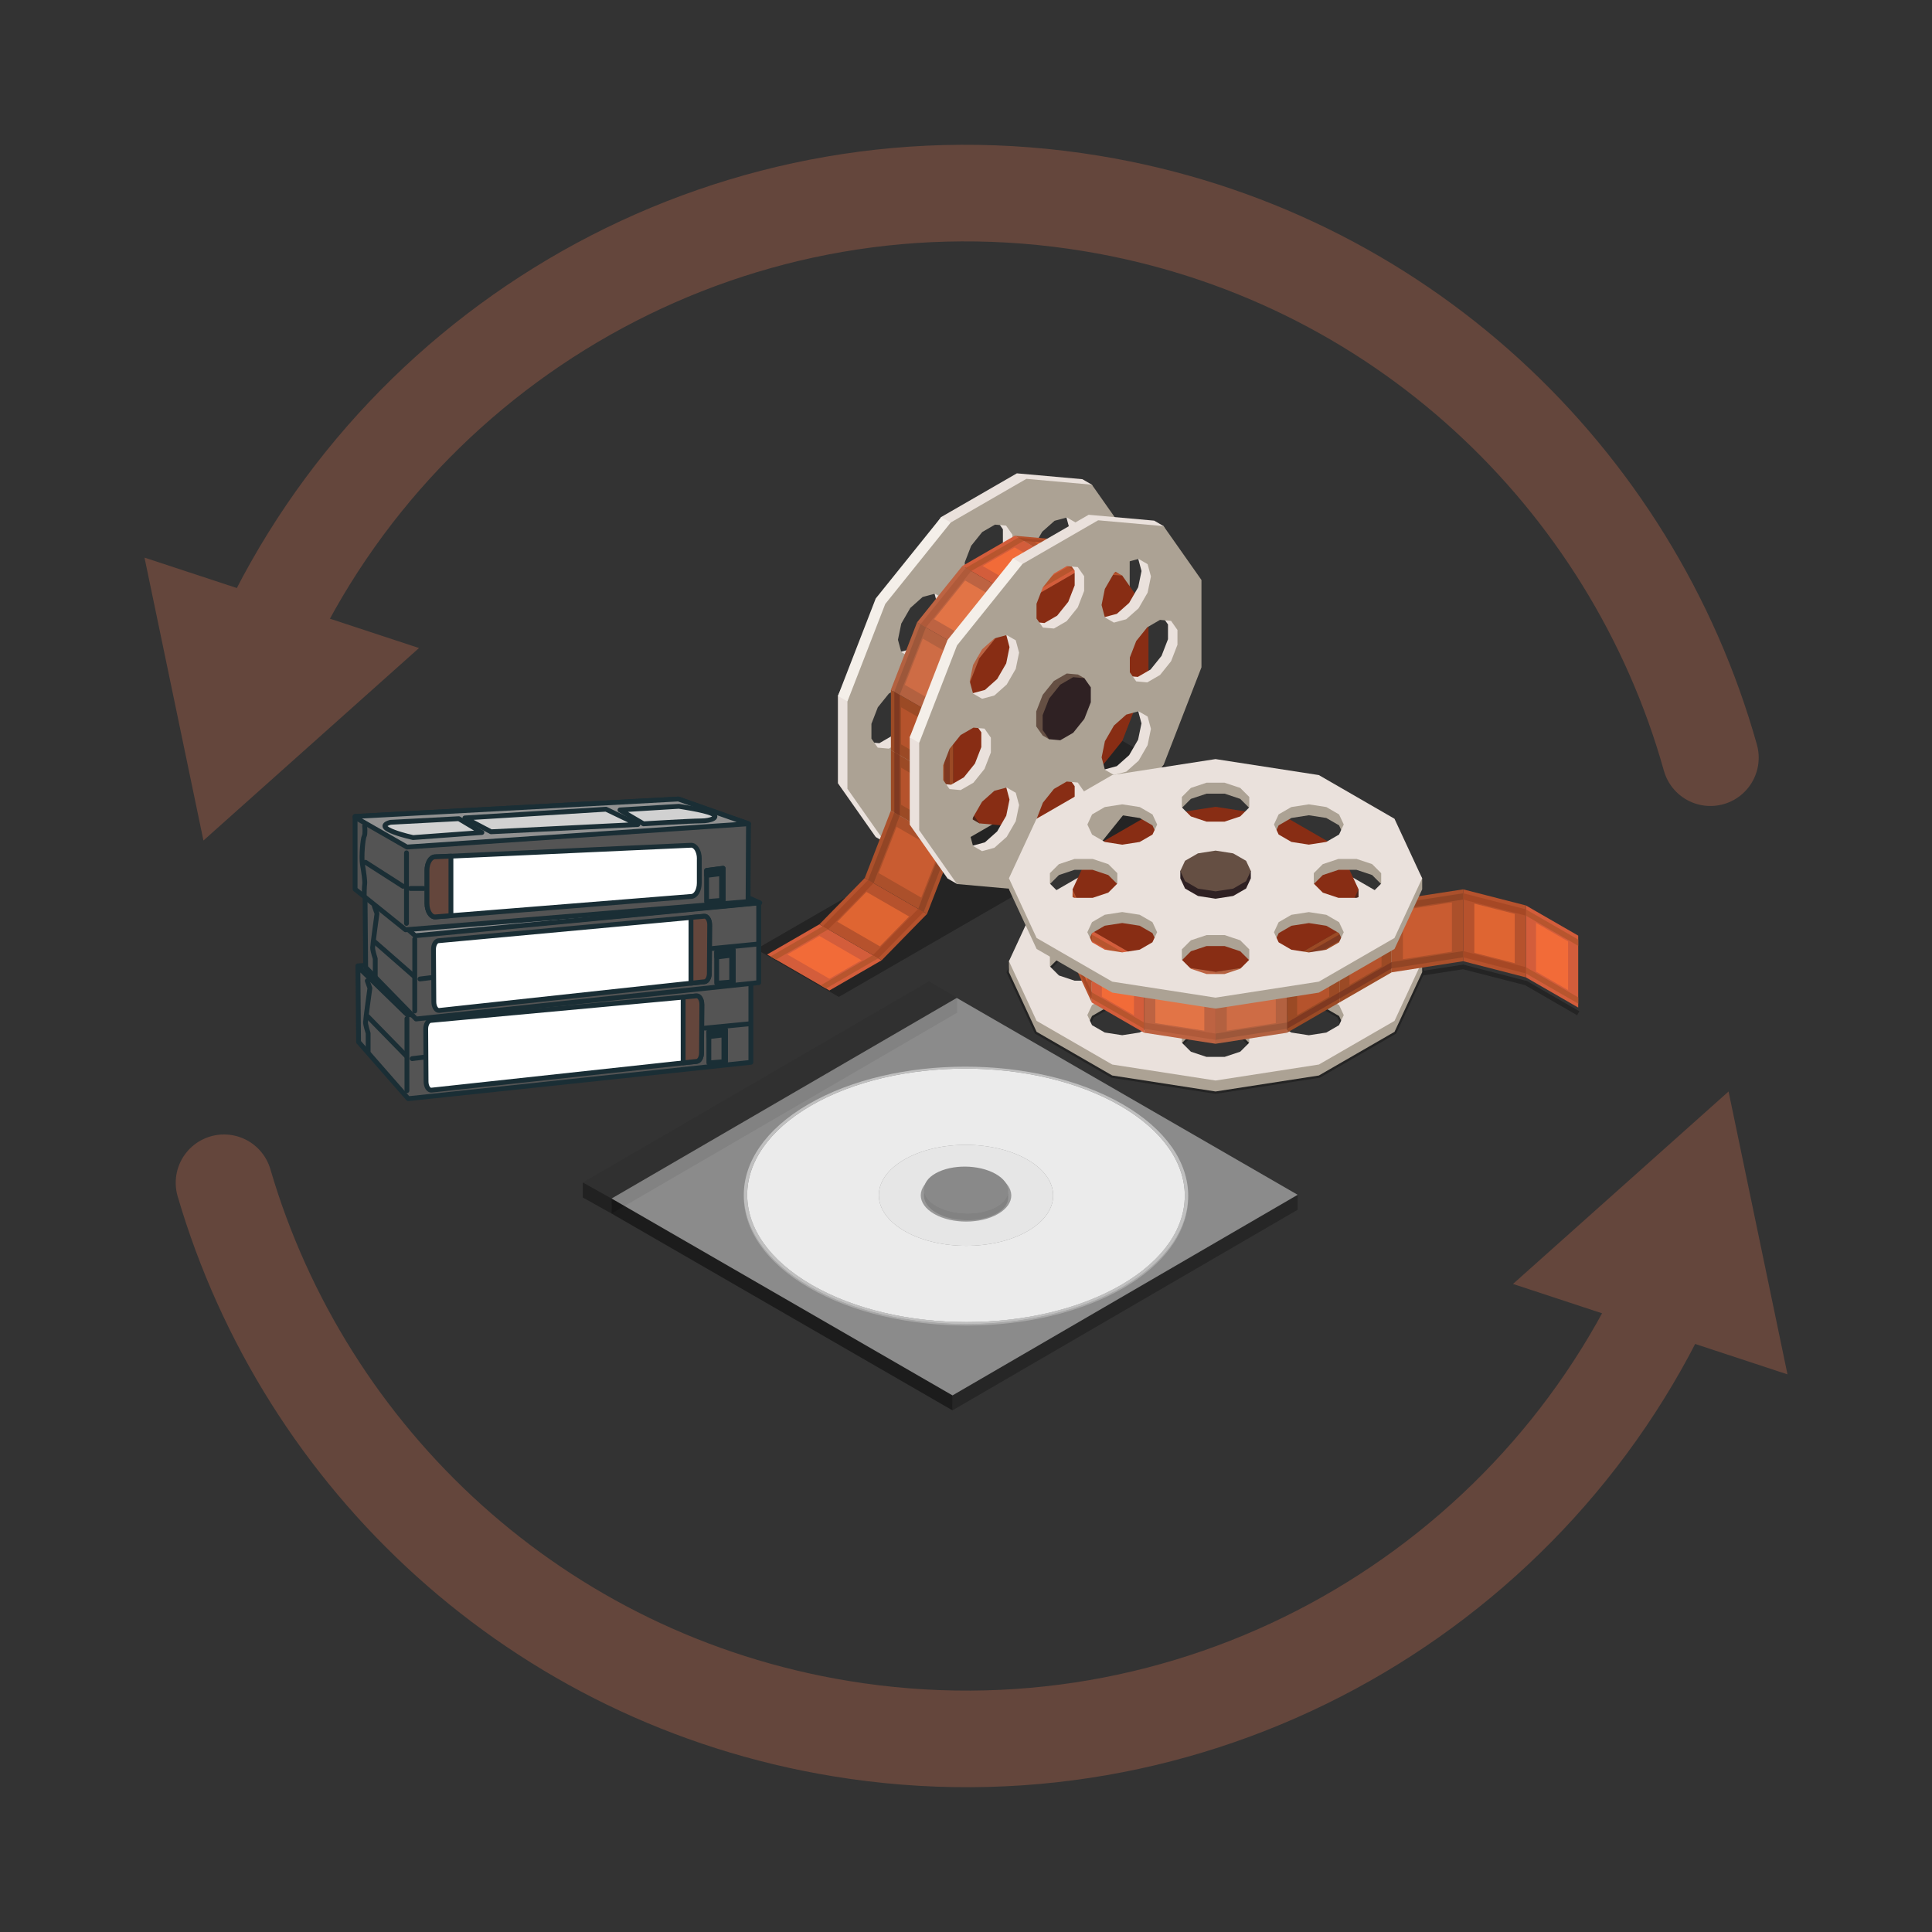 <svg viewBox="0 0 400 400" xmlns:xlink="http://www.w3.org/1999/xlink" xmlns="http://www.w3.org/2000/svg" data-name="Layer 1" id="Layer_1">
  <rect x="0" y="0" width="400" height="400" fill="#333333" stroke="none"/>
  <defs>
    <style>
      .cls-1, .cls-2, .cls-3 {
        fill: none;
      }

      .cls-4 {
        fill: #f1f1f1;
      }

      .cls-5 {
        fill: #6d6d6d;
      }

      .cls-6 {
        fill: #a7a7a7;
      }

      .cls-7 {
        fill: #f4efe9;
      }

      .cls-8 {
        fill: #4d2418;
      }

      .cls-9 {
        fill: #919191;
      }

      .cls-9, .cls-10, .cls-2, .cls-11, .cls-3, .cls-12, .cls-13, .cls-14 {
        stroke-linecap: round;
      }

      .cls-9, .cls-10, .cls-2, .cls-11, .cls-12, .cls-13, .cls-14 {
        stroke: #1a2e35;
        stroke-linejoin: round;
      }

      .cls-15 {
        fill: #b7552e;
      }

      .cls-16 {
        opacity: .1;
      }

      .cls-16, .cls-12 {
        fill: #fff;
      }

      .cls-17 {
        fill: #ab502b;
      }

      .cls-18, .cls-19 {
        fill: #212121;
      }

      .cls-10 {
        fill: #1a2e35;
      }

      .cls-20 {
        fill: #eae1dc;
      }

      .cls-21 {
        isolation: isolate;
      }

      .cls-22 {
        fill: #c95c31;
      }

      .cls-23 {
        fill: #e6e6e6;
      }

      .cls-23, .cls-24, .cls-25, .cls-19 {
        opacity: .7;
      }

      .cls-26 {
        fill: #2f2123;
      }

      .cls-27 {
        fill: #303030;
      }

      .cls-28 {
        fill: #aca294;
      }

      .cls-29 {
        clip-path: url(#clippath-1);
      }

      .cls-30 {
        fill: #654f43;
      }

      .cls-31 {
        fill: #9b9b9b;
      }

      .cls-32 {
        fill: #7f3921;
      }

      .cls-33 {
        fill: #f26b38;
      }

      .cls-34 {
        fill: #d35d3b;
      }

      .cls-11 {
        fill: #545454;
      }

      .cls-35 {
        fill: #882d14;
      }

      .cls-36 {
        fill: #9b4a25;
      }

      .cls-37 {
        fill: #b6522d;
      }

      .cls-38 {
        opacity: .3;
      }

      .cls-3 {
        stroke: #64463c;
        stroke-miterlimit: 10;
        stroke-width: 20px;
      }

      .cls-25 {
        fill: #131313;
      }

      .cls-39, .cls-14 {
        fill: #64463c;
      }

      .cls-40 {
        fill: #acacac;
      }

      .cls-41 {
        fill: #df6532;
      }

      .cls-42 {
        fill: #924525;
      }

      .cls-43 {
        fill: #a64825;
      }

      .cls-44 {
        fill: #b5532c;
      }

      .cls-13 {
        fill: #d1d1d1;
      }

      .cls-45 {
        fill: #a4a4a4;
      }

      .cls-46 {
        clip-path: url(#clippath);
      }

      .cls-47 {
        fill: #4c4c4c;
      }

      .cls-48 {
        fill: #e8e8e8;
      }
    </style>
    <clipPath id="clippath">
      <path d="M246,247.61v.31c-.02,6.78-4.47,13.56-13.35,18.72-17.89,10.39-47.08,10.4-65.09,0-9.06-5.23-13.58-12.11-13.57-18.98v-.31c-.02,6.87,4.51,13.75,13.57,18.98,18,10.39,47.2,10.39,65.09,0,8.89-5.16,13.33-11.94,13.35-18.72Z" class="cls-1"></path>
    </clipPath>
    <clipPath id="clippath-1">
      <path d="M208.74,246.56v1.4c0,1.21-.82,2.4-2.44,3.31-3.34,1.86-8.85,1.82-12.32-.11-1.78-.99-2.67-2.28-2.67-3.55v-1.4c0,1.27.89,2.56,2.67,3.55,3.47,1.92,8.98,1.97,12.32.11,1.62-.91,2.43-2.1,2.44-3.31Z" class="cls-1"></path>
    </clipPath>
  </defs>
  <g id="media">
    <g id="REEL">
      <g>
        <polygon points="231.81 153.06 156.55 196.51 173.67 206.4 248.93 162.95 231.81 153.06" class="cls-38"></polygon>
        <g>
          <path d="M224.09,99.21l-13.56-1.21-15.66,9.04-12.17,17.6-9.22,19.44v18.08l7.83,11.14,1.96,1.13,11.6.08,15.66-9.04,13.56-16.87,7.83-20.18v-18.08l-4.22-6-1.65-4-1.97-1.14ZM179.77,153.67l-1.32-1.88v-3.06l1.32-3.41,2.29-2.85,2.64-1.53,2.29.2,1.32,1.88v3.06l-1.32,3.41-2.29,2.85-2.64,1.53-2.29-.21ZM193.47,160.31l-1.87,3.24-2.56,2.27-2.55.69-1.87-1.08-.68-2.55.68-3.35,1.87-3.24,2.55-2.27,2.56-.68,1.87,1.08.68,2.55-.68,3.35ZM193.47,128.76l-1.87,3.24-2.55,2.27-2.56.68-1.87-1.08-.69-2.56.69-3.35,1.87-3.24,2.56-2.27,2.55-.68,1.87,1.08.68,2.56-.68,3.34ZM207.64,157.24l-1.32,3.41-2.29,2.85-2.64,1.53-2.29-.21-1.32-1.88v-3.06l1.32-3.41,2.29-2.85,2.64-1.53,2.29.21,1.32,1.88v3.05ZM207.64,112.63l-1.32,3.41-2.29,2.85-2.64,1.53-2.29-.2-1.32-1.88v-3.05l1.32-3.41,2.29-2.85,2.64-1.53,2.29.2,1.32,1.88v3.05ZM211.94,112.2l1.87-3.24,2.55-2.27,2.55-.68,1.87,1.08.69,2.55-.69,3.35-1.87,3.24-2.55,2.27-2.55.68-1.87-1.08-.68-2.56.68-3.35ZM220.79,144.54l-1.87,3.24-2.55,2.27-2.55.69-1.87-1.08-.68-2.55.68-3.35,1.87-3.24,2.55-2.27,2.55-.68,1.87,1.08.69,2.56-.69,3.35ZM225.64,127.19l-2.29,2.85-2.64,1.53-2.29-.21-1.32-1.88v-3.06l1.32-3.41,2.29-2.85,2.64-1.53,2.29.2,1.32,1.88v3.05s-1.32,3.41-1.32,3.41Z" class="cls-20"></path>
          <polygon points="185.17 125.73 175.45 145.22 173.49 144.08 181.31 123.91 194.88 107.04 196.84 108.17 185.17 125.73" class="cls-7"></polygon>
          <path d="M226.06,100.35l-13.56-1.21-15.66,9.04-13.56,16.87-7.83,20.18v18.08l7.83,11.14,13.56,1.21,15.66-9.04,13.56-16.87,7.83-20.18v-18.08l-7.83-11.14ZM181.74,154.8l-1.32-1.88v-3.06l1.32-3.41,2.29-2.85,2.64-1.53,2.29.21,1.32,1.88v3.05l-1.32,3.41-2.29,2.85-2.64,1.53-2.29-.21ZM195.44,161.44l-1.87,3.24-2.55,2.27-2.56.69-1.87-1.08-.69-2.55.69-3.35,1.87-3.24,2.56-2.27,2.55-.68,1.87,1.08.68,2.55-.68,3.35ZM195.44,129.9l-1.87,3.24-2.55,2.26-2.55.69-1.87-1.08-.69-2.55.69-3.35,1.87-3.24,2.55-2.27,2.55-.68,1.87,1.08.68,2.56-.68,3.34ZM209.61,158.37l-1.32,3.41-2.29,2.85-2.64,1.52-2.29-.2-1.32-1.88v-3.06l1.32-3.41,2.29-2.85,2.64-1.53,2.29.21,1.32,1.88v3.05ZM209.61,113.76l-1.32,3.41-2.29,2.85-2.64,1.53-2.29-.2-1.32-1.88v-3.06l1.32-3.41,2.29-2.85,2.64-1.53,2.29.2,1.32,1.88v3.05ZM213.91,113.33l1.87-3.24,2.56-2.27,2.55-.68,1.87,1.08.69,2.56-.69,3.35-1.87,3.24-2.55,2.27-2.56.68-1.87-1.08-.68-2.56.68-3.35ZM222.76,145.67l-1.87,3.24-2.55,2.27-2.56.68-1.87-1.08-.68-2.56.68-3.35,1.87-3.24,2.55-2.27,2.55-.68,1.87,1.08.69,2.56-.69,3.35ZM227.6,128.32l-2.29,2.85-2.65,1.53-2.29-.21-1.32-1.88v-3.06l1.32-3.41,2.29-2.85,2.65-1.53,2.29.21,1.33,1.88v3.06l-1.33,3.41Z" class="cls-28"></path>
        </g>
        <g>
          <polygon points="224.89 131.97 232.37 119.2 219.53 113.56 211.12 112.82 201.08 118.23 191.7 129.9 187.34 142.54 188.35 154.63 189.87 163.02 202.77 170.47 210.09 157.6 219.47 145.93 224.89 131.97" class="cls-8"></polygon>
          <polygon points="237.78 139.42 237.78 126.91 232.37 119.2 222.98 118.36 212.15 124.62 202.77 136.29 197.35 150.25 197.35 162.76 202.77 170.47 212.15 171.31 222.98 165.05 232.37 153.38 237.78 139.42" class="cls-35"></polygon>
          <g>
            <g>
              <polygon points="169.66 191.36 158.82 197.62 171.72 205.07 182.55 198.81 169.66 191.36" class="cls-34"></polygon>
              <polygon points="178.36 198.81 169.66 193.78 163.01 197.62 171.72 202.64 178.36 198.81" class="cls-33"></polygon>
              <polygon points="169.89 204.01 180.72 197.75 181.85 198.4 171.02 204.66 169.89 204.01" class="cls-15"></polygon>
              <polygon points="159.52 198.02 170.36 191.77 171.48 192.42 160.65 198.68 159.52 198.02" class="cls-15"></polygon>
            </g>
            <g>
              <polygon points="210.09 110.92 199.25 117.18 212.15 124.62 222.98 118.36 210.09 110.92" class="cls-34"></polygon>
              <polygon points="218.79 118.36 210.09 113.34 203.44 117.18 212.15 122.2 218.79 118.36" class="cls-33"></polygon>
              <polygon points="210.32 123.56 221.15 117.31 222.28 117.96 211.44 124.21 210.32 123.56" class="cls-15"></polygon>
              <polygon points="199.96 117.58 210.79 111.33 211.92 111.98 201.08 118.23 199.96 117.58" class="cls-15"></polygon>
            </g>
            <g>
              <polygon points="179.04 181.78 169.66 191.36 182.55 198.81 191.93 189.22 179.04 181.78" class="cls-37"></polygon>
              <polygon points="179.39 184.66 173.36 190.84 182.17 195.93 188.21 189.75 179.39 184.66" class="cls-41"></polygon>
              <polygon points="180.72 197.75 190.1 188.17 191.23 188.82 181.85 198.4 180.72 197.75" class="cls-43"></polygon>
              <polygon points="170.36 191.77 179.74 182.19 180.87 182.84 171.48 192.42 170.36 191.77" class="cls-43"></polygon>
            </g>
            <g>
              <polygon points="199.25 117.18 189.87 128.85 202.77 136.29 212.15 124.62 199.25 117.18" class="cls-37"></polygon>
              <polygon points="199.82 120.19 193.39 128.19 202.2 133.28 208.63 125.28 199.82 120.19" class="cls-41"></polygon>
              <polygon points="200.94 135.24 210.32 123.56 211.44 124.21 202.06 135.89 200.94 135.24" class="cls-43"></polygon>
              <polygon points="190.57 129.25 199.96 117.58 201.08 118.23 191.7 129.9 190.57 129.25" class="cls-43"></polygon>
            </g>
            <g>
              <polygon points="219.47 111.76 210.09 110.92 222.98 118.36 232.37 119.2 219.47 111.76" class="cls-37"></polygon>
              <polygon points="228.24 117.9 219.18 112.67 214.2 112.22 223.27 117.46 228.24 117.9" class="cls-41"></polygon>
              <polygon points="221.15 117.31 230.53 118.15 231.66 118.8 222.28 117.96 221.15 117.31" class="cls-43"></polygon>
              <polygon points="210.79 111.33 220.17 112.17 221.3 112.82 211.92 111.98 210.79 111.33" class="cls-43"></polygon>
            </g>
            <g>
              <polygon points="184.45 167.82 179.04 181.78 191.93 189.22 197.35 175.27 184.45 167.82" class="cls-17"></polygon>
              <polygon points="185.64 171.19 181.93 180.76 190.74 185.85 194.46 176.28 185.64 171.19" class="cls-22"></polygon>
              <polygon points="190.1 188.17 195.52 174.21 196.65 174.86 191.23 188.82 190.1 188.17" class="cls-42"></polygon>
              <polygon points="179.74 182.19 185.16 168.23 186.28 168.88 180.87 182.84 179.74 182.19" class="cls-42"></polygon>
            </g>
            <g>
              <polygon points="189.87 128.85 184.45 142.81 197.35 150.25 202.77 136.29 189.87 128.85" class="cls-17"></polygon>
              <polygon points="191.06 132.22 187.34 141.79 196.16 146.88 199.88 137.31 191.06 132.22" class="cls-22"></polygon>
              <polygon points="195.52 149.2 200.94 135.24 202.06 135.89 196.65 149.84 195.52 149.2" class="cls-42"></polygon>
              <polygon points="185.16 143.21 190.57 129.25 191.7 129.9 186.28 143.86 185.16 143.21" class="cls-42"></polygon>
            </g>
            <g>
              <polygon points="184.45 142.81 184.45 155.31 197.35 162.76 197.35 150.25 184.45 142.81" class="cls-36"></polygon>
              <polygon points="186.55 146.43 186.55 154.11 195.26 159.13 195.26 151.46 186.55 146.43" class="cls-44"></polygon>
              <polygon points="195.52 161.7 195.52 149.2 196.65 149.84 196.65 162.35 195.52 161.7" class="cls-32"></polygon>
              <polygon points="185.16 155.72 185.16 143.21 186.28 143.86 186.28 156.37 185.16 155.72" class="cls-32"></polygon>
            </g>
            <g>
              <polygon points="184.45 155.31 184.45 167.82 197.35 175.27 197.35 162.76 184.45 155.31" class="cls-36"></polygon>
              <polygon points="186.55 158.94 186.55 166.61 195.26 171.64 195.26 163.97 186.55 158.94" class="cls-44"></polygon>
              <polygon points="195.52 174.21 195.52 161.7 196.65 162.35 196.65 174.86 195.52 174.21" class="cls-32"></polygon>
              <polygon points="185.16 168.23 185.16 155.72 186.28 156.37 186.28 168.88 185.16 168.23" class="cls-32"></polygon>
            </g>
          </g>
          <polygon points="199.25 117.18 199.25 117.18 189.87 128.85 189.87 128.85 184.45 142.81 197.35 150.25 202.77 136.29 202.77 136.29 212.15 124.62 199.25 117.18" class="cls-16"></polygon>
        </g>
        <g>
          <path d="M238.95,107.79l-13.56-1.21-15.66,9.04-12.16,17.6-9.22,19.44v18.08l7.83,11.14,1.96,1.13,11.6.08,15.66-9.04,13.56-16.87,7.83-20.18v-18.08l-4.22-5.99-1.65-4-1.96-1.14ZM194.63,162.25l-1.32-1.88v-3.05l1.32-3.41,2.29-2.85,2.64-1.52,2.29.2,1.32,1.88v3.06l-1.32,3.41-2.29,2.85-2.64,1.53-2.29-.21ZM208.33,168.89l-1.87,3.24-2.55,2.27-2.55.69-1.87-1.08-.69-2.55.69-3.35,1.87-3.24,2.55-2.27,2.55-.68,1.87,1.08.68,2.55-.68,3.35ZM208.33,137.34l-1.87,3.24-2.55,2.27-2.55.68-1.87-1.08-.69-2.56.69-3.35,1.87-3.24,2.55-2.27,2.55-.68,1.87,1.08.68,2.55-.68,3.35ZM222.5,165.82l-1.33,3.41-2.29,2.85-2.64,1.53-2.29-.2-1.32-1.88v-3.06l1.32-3.41,2.29-2.85,2.64-1.53,2.29.21,1.33,1.88v3.05ZM222.5,121.2l-1.33,3.41-2.29,2.85-2.64,1.53-2.29-.2-1.32-1.88v-3.05l1.32-3.41,2.29-2.85,2.64-1.53,2.29.2,1.33,1.88v3.05ZM226.8,120.78l1.87-3.24,2.56-2.27,2.55-.68,1.87,1.08.69,2.56-.69,3.35-1.87,3.24-2.55,2.27-2.55.68-1.87-1.08-.69-2.55.69-3.35ZM235.65,153.11l-1.87,3.24-2.55,2.27-2.55.69-1.87-1.08-.69-2.55.69-3.35,1.87-3.24,2.55-2.27,2.55-.68,1.87,1.08.68,2.55-.69,3.34ZM240.5,135.77l-2.29,2.85-2.64,1.53-2.29-.21-1.33-1.88v-3.06l1.33-3.41,2.29-2.85,2.64-1.53,2.29.2,1.32,1.88v3.05l-1.32,3.41Z" class="cls-20"></path>
          <polygon points="200.02 134.31 190.31 153.8 188.35 152.66 196.18 132.49 209.74 115.62 211.7 116.75 200.02 134.31" class="cls-7"></polygon>
          <path d="M240.92,108.93l-13.56-1.21-15.66,9.04-13.56,16.87-7.83,20.18v18.08l7.83,11.14,13.56,1.21,15.66-9.04,13.56-16.86,7.83-20.18v-18.08l-7.83-11.13ZM196.6,163.38l-1.32-1.88v-3.06l1.32-3.41,2.29-2.85,2.65-1.53,2.29.2,1.32,1.88v3.06l-1.32,3.41-2.29,2.85-2.65,1.53-2.29-.21ZM210.3,170.02l-1.87,3.24-2.56,2.27-2.55.69-1.87-1.08-.69-2.55.69-3.35,1.87-3.24,2.55-2.27,2.56-.68,1.87,1.08.69,2.55-.69,3.35ZM210.3,138.48l-1.87,3.24-2.55,2.27-2.55.68-1.87-1.08-.69-2.56.69-3.35,1.87-3.24,2.55-2.27,2.55-.68,1.87,1.08.69,2.56-.69,3.34ZM224.46,166.95l-1.32,3.41-2.29,2.85-2.64,1.53-2.29-.2-1.32-1.88v-3.06l1.32-3.41,2.29-2.85,2.64-1.53,2.29.21,1.32,1.88v3.05ZM224.46,122.34l-1.32,3.41-2.29,2.85-2.64,1.53-2.29-.2-1.32-1.88v-3.05l1.32-3.41,2.29-2.85,2.64-1.53,2.29.2,1.32,1.88v3.05ZM228.76,121.91l1.87-3.24,2.55-2.27,2.55-.68,1.87,1.08.69,2.55-.69,3.35-1.87,3.24-2.56,2.27-2.55.69-1.87-1.08-.68-2.56.68-3.35ZM237.61,154.25l-1.87,3.24-2.55,2.27-2.56.69-1.87-1.08-.68-2.56.68-3.35,1.87-3.24,2.55-2.27,2.55-.68,1.87,1.08.69,2.55-.69,3.35ZM242.46,136.9l-2.29,2.85-2.64,1.53-2.29-.21-1.32-1.88v-3.06l1.32-3.41,2.29-2.85,2.64-1.53,2.29.21,1.32,1.88v3.06l-1.32,3.41Z" class="cls-28"></path>
        </g>
        <g>
          <polygon points="224.52 144.63 224.5 140.41 223.18 139.65 220.87 139.44 218.19 140.99 215.88 143.86 214.54 147.3 214.54 150.39 215.88 152.29 217.21 153.05 220.87 150.95 223.18 148.08 224.52 144.63" class="cls-30"></polygon>
          <polygon points="225.84 145.4 225.84 142.31 224.5 140.41 222.19 140.2 219.52 141.75 217.21 144.63 215.87 148.07 215.87 151.15 217.21 153.05 219.52 153.26 222.19 151.72 224.5 148.84 225.84 145.4" class="cls-26"></polygon>
        </g>
      </g>
      <g>
        <g class="cls-38">
          <path d="M236.12,208.37l-3.77-.58-3.77.58-2.85,1.65-1.12,2.41,1.12,2.42,2.85,1.64,3.77.58,3.77-.58,2.85-1.64,1.12-2.42-1.12-2.41-2.85-1.65ZM238.25,214.19l-2.44,1.41-3.46.53-3.45-.53-2.44-1.41-.82-1.76.82-1.76,2.44-1.41,3.45-.53,3.46.53,2.44,1.41.82,1.76-.82,1.76Z"></path>
          <path d="M228.58,194.19l3.77.59,3.77-.59,2.85-1.64,1.12-2.41-1.12-2.42-2.85-1.65-3.77-.58-3.77.58-2.85,1.65-1.12,2.41,1.12,2.42,2.85,1.64ZM226.45,188.37l2.44-1.41,3.45-.54,3.46.54,2.44,1.41.82,1.76-.82,1.76-2.44,1.41-3.46.54-3.46-.54-2.44-1.41-.82-1.76.82-1.76Z"></path>
          <path d="M229.71,204.64l2.09-2.08v-2.55s-2.09-2.08-2.09-2.08l-3.41-1.14h-3.89l-3.42,1.14-2.08,2.08v2.54l2.08,2.08,3.41,1.14h3.89l3.41-1.14ZM222.55,204.85l-3.06-1.02-1.66-1.65v-1.78l1.66-1.65,3.06-1.02h3.59l3.06,1.02,1.66,1.65v1.78l-1.66,1.65-3.06,1.02h-3.59Z"></path>
          <path d="M257.03,182.15l-3.41-1.14h-3.89l-3.42,1.14-2.08,2.08v2.55l2.08,2.08,3.41,1.14h3.89l3.41-1.14,2.09-2.08v-2.55l-2.09-2.08ZM256.52,188.05l-3.06,1.02h-3.59l-3.06-1.02-1.65-1.66v-1.77l1.66-1.66,3.06-1.02h3.59l3.06,1.02,1.66,1.66v1.77l-1.66,1.66Z"></path>
          <path d="M316.15,203.12l-13.2-3.41-8.14,1.26-5.74-12.36-15.79-9.11-.08-.04-21.47-3.32h-.07s-21.46,3.31-21.46,3.31h-.08s-15.86,9.17-15.86,9.17l-5.88,12.68,5.88,12.68,15.86,9.16,21.54,3.33,21.46-3.32h.09s15.86-9.17,15.86-9.17l5.58-12.03,8.25-1.28,12.84,3.29,10.78,6.23.47-.81-10.83-6.25ZM288.35,213.3l-15.45,8.92-21.23,3.28-21.23-3.28-15.46-8.92-5.58-12.02,5.58-12.02,15.45-8.92,21.23-3.28,21.23,3.28,15.46,8.92,5.5,11.85-5.79.9.14.92,5.35-.83-5.2,11.2Z"></path>
          <path d="M280.93,196.79h-3.89l-3.42,1.14-2.09,2.08v2.55s2.09,2.08,2.09,2.08l3.42,1.14h3.89l3.41-1.14,2.08-2.08v-2.55l-2.08-2.08-3.41-1.14ZM285.5,202.17l-1.66,1.66-3.06,1.02h-3.59l-3.06-1.02-1.66-1.65v-1.78l1.66-1.65,3.06-1.02h3.59l3.06,1.02,1.66,1.65v1.77Z"></path>
          <path d="M253.61,212.56h-3.89s-3.41,1.14-3.41,1.14l-2.08,2.08v2.54l2.08,2.08,3.42,1.14h3.89s3.42-1.14,3.42-1.14l2.08-2.08v-2.55l-2.08-2.08-3.42-1.14ZM258.18,217.94l-1.66,1.66-3.06,1.02h-3.59l-3.06-1.02-1.66-1.66v-1.77l1.66-1.65,3.06-1.02h3.59l3.06,1.02,1.66,1.65v1.77Z"></path>
          <path d="M267.21,194.19l3.77.59,3.77-.59,2.85-1.64,1.12-2.42-1.12-2.41-2.85-1.65-3.77-.58-3.77.58-2.85,1.65-1.12,2.42,1.12,2.41,2.85,1.64ZM265.08,188.37l2.44-1.41,3.46-.54,3.46.54,2.44,1.41.82,1.76-.82,1.76-2.44,1.41-3.46.54-3.46-.54-2.44-1.41-.81-1.76.81-1.76Z"></path>
          <path d="M274.76,208.37l-3.77-.58-3.77.58-2.85,1.65-1.12,2.41,1.12,2.42,2.85,1.64,3.77.58,3.77-.58,2.85-1.64,1.12-2.42-1.12-2.41-2.85-1.65ZM276.88,214.19l-2.44,1.41-3.46.53-3.46-.53-2.44-1.41-.81-1.76.81-1.76,2.44-1.41,3.46-.53,3.46.53,2.44,1.41.82,1.76-.82,1.76Z"></path>
        </g>
        <g>
          <path d="M208.89,201.28l5.73,12.35,15.66,9.04,21.39,3.31,21.39-3.31,15.66-9.04,5.73-12.35v-2.27l-5.73-10.08-15.66-9.04-21.39-3.31-21.39,3.31-15.66,9.04-3.09,6.65-2.64,3.43v2.27ZM278.21,212.44l-.96,2.09-2.64,1.53-3.62.56-3.61-.56-2.64-1.53-.97-2.09.97-2.08,2.64-1.53,3.61-.56,3.61.56,2.65,1.53.96,2.08ZM277.11,197.25h3.74l3.24,1.08,1.87,1.87v2.16l-1.87,1.87-3.24,1.08h-3.74l-3.24-1.08-1.87-1.87v-2.16l1.87-1.87,3.24-1.08ZM249.8,213.02h3.74l3.24,1.08,1.87,1.87v2.16l-1.87,1.87-3.24,1.08h-3.74l-3.24-1.08-1.87-1.87v-2.16l1.87-1.87,3.24-1.08ZM267.37,186.52l3.61-.56,3.61.56,2.65,1.53.97,2.08-.97,2.09-2.65,1.53-3.61.56-3.61-.56-2.64-1.53-.97-2.09.97-2.08,2.64-1.53ZM228.73,208.82l3.61-.56,3.61.56,2.65,1.53.96,2.08-.96,2.09-2.65,1.53-3.61.56-3.61-.56-2.64-1.53-.97-2.09.97-2.08,2.64-1.53ZM226.22,205.31h-3.74s-3.24-1.08-3.24-1.08l-1.87-1.87v-2.16l1.87-1.87,3.24-1.08h3.74l3.24,1.08,1.87,1.87v2.16l-1.87,1.87-3.24,1.08ZM249.8,181.48h3.74l3.24,1.08,1.87,1.87v2.16l-1.87,1.87-3.24,1.08h-3.74l-3.24-1.08-1.87-1.87v-2.16l1.87-1.87,3.24-1.08ZM232.35,185.95l3.61.56,2.65,1.53.96,2.08-.96,2.09-2.65,1.53-3.61.56-3.61-.56-2.64-1.53-.97-2.09.96-2.08,2.65-1.53,3.61-.56Z" class="cls-28"></path>
          <path d="M208.89,199.01l5.73,12.35,15.66,9.04,21.39,3.31,21.39-3.31,15.66-9.04,5.73-12.35-5.73-12.35-15.66-9.04-21.39-3.31-21.39,3.31-15.66,9.04-5.73,12.35ZM278.21,210.17l-.97,2.08-2.64,1.53-3.62.56-3.61-.56-2.64-1.52-.97-2.09.97-2.08,2.64-1.53,3.61-.56,3.62.56,2.64,1.53.97,2.08ZM277.11,194.98h3.74l3.24,1.08,1.87,1.87v2.16l-1.87,1.87-3.24,1.08h-3.74l-3.24-1.08-1.87-1.87v-2.16l1.87-1.87,3.24-1.08ZM249.8,210.76h3.74l3.24,1.08,1.87,1.87v2.16l-1.87,1.87-3.24,1.08h-3.74l-3.24-1.08-1.87-1.87v-2.16l1.87-1.87,3.24-1.08ZM267.37,184.25l3.61-.56,3.62.56,2.64,1.53.97,2.08-.97,2.09-2.64,1.53-3.62.56-3.61-.56-2.64-1.53-.97-2.09.97-2.08,2.64-1.53ZM228.73,206.55l3.61-.56,3.61.56,2.65,1.53.97,2.08-.97,2.09-2.65,1.52-3.61.56-3.61-.56-2.64-1.52-.97-2.09.97-2.08,2.64-1.53ZM226.22,203.04h-3.74l-3.24-1.08-1.87-1.87v-2.16l1.87-1.87,3.24-1.08h3.74l3.24,1.08,1.87,1.87v2.16l-1.87,1.87-3.24,1.08ZM249.8,179.21h3.74l3.24,1.08,1.87,1.87v2.16l-1.87,1.88-3.24,1.08h-3.74l-3.24-1.08-1.87-1.87v-2.16l1.87-1.87,3.24-1.08ZM232.35,183.69l3.61.56,2.65,1.53.96,2.08-.96,2.09-2.65,1.53-3.61.56-3.61-.56-2.64-1.53-.97-2.09.96-2.08,2.65-1.53,3.61-.56Z" class="cls-20"></path>
        </g>
        <g>
          <polygon points="236.87 184.21 222.07 184.12 223.6 198.06 227.16 205.72 236.87 211.7 251.67 213.99 264.79 211.44 274.76 204.53 281.27 199.01 281.27 184.12 266.47 184.21 251.67 181.93 236.87 184.21" class="cls-8"></polygon>
          <polygon points="236.87 169.33 226.03 175.58 222.07 184.12 226.04 192.67 236.87 198.92 251.67 201.21 266.47 198.92 277.3 192.67 281.27 184.12 277.3 175.58 266.47 169.33 251.67 167.04 236.87 169.33" class="cls-35"></polygon>
          <g>
            <g>
              <polygon points="315.91 202.35 326.75 208.6 326.75 193.71 315.91 187.46 315.91 202.35" class="cls-34"></polygon>
              <polygon points="318.01 191.08 318.01 201.14 324.66 204.98 324.66 194.92 318.01 191.08" class="cls-33"></polygon>
              <polygon points="326.75 195.82 315.91 189.57 315.91 188.27 326.75 194.53 326.75 195.82" class="cls-15"></polygon>
              <polygon points="326.75 207.79 315.91 201.54 315.91 200.24 326.75 206.49 326.75 207.79" class="cls-15"></polygon>
            </g>
            <g>
              <polygon points="226.04 207.56 236.87 213.81 236.87 198.92 226.04 192.67 226.04 207.56" class="cls-34"></polygon>
              <polygon points="228.13 196.29 228.13 206.35 234.77 210.19 234.77 200.13 228.13 196.29" class="cls-33"></polygon>
              <polygon points="236.87 201.03 226.04 194.78 226.04 193.48 236.87 199.73 236.87 201.03" class="cls-15"></polygon>
              <polygon points="236.87 213 226.04 206.75 226.04 205.45 236.87 211.7 236.87 213" class="cls-15"></polygon>
            </g>
            <g>
              <polygon points="302.93 199.01 315.91 202.35 315.91 187.46 302.93 184.13 302.93 199.01" class="cls-37"></polygon>
              <polygon points="305.25 197.27 313.61 199.41 313.61 189.22 305.25 187.09 305.25 197.27" class="cls-41"></polygon>
              <polygon points="315.91 189.57 302.93 186.24 302.93 184.94 315.91 188.27 315.91 189.57" class="cls-43"></polygon>
              <polygon points="315.91 201.54 302.93 198.2 302.93 196.91 315.91 200.24 315.91 201.54" class="cls-43"></polygon>
            </g>
            <g>
              <polygon points="236.87 213.81 251.67 216.1 251.67 201.21 236.87 198.92 236.87 213.81" class="cls-37"></polygon>
              <polygon points="239.2 211.82 249.34 213.39 249.34 203.21 239.2 201.64 239.2 211.82" class="cls-41"></polygon>
              <polygon points="251.67 203.32 236.87 201.03 236.87 199.73 251.67 202.02 251.67 203.32" class="cls-43"></polygon>
              <polygon points="251.67 215.29 236.87 213 236.87 211.7 251.67 213.99 251.67 215.29" class="cls-43"></polygon>
            </g>
            <g>
              <polygon points="222.07 199.01 226.04 207.56 226.04 192.67 222.07 184.12 222.07 199.01" class="cls-37"></polygon>
              <polygon points="223 188.34 223 198.81 225.1 203.34 225.1 192.87 223 188.34" class="cls-41"></polygon>
              <polygon points="226.03 194.78 222.07 186.24 222.07 184.94 226.03 193.48 226.03 194.78" class="cls-43"></polygon>
              <polygon points="226.04 206.75 222.07 198.2 222.07 196.9 226.04 205.45 226.04 206.75" class="cls-43"></polygon>
            </g>
            <g>
              <polygon points="288.13 201.31 302.93 199.01 302.93 184.13 288.13 186.41 288.13 201.31" class="cls-17"></polygon>
              <polygon points="290.46 198.59 300.6 197.02 300.6 186.84 290.46 188.41 290.46 198.59" class="cls-22"></polygon>
              <polygon points="302.93 186.24 288.13 188.53 288.13 187.23 302.93 184.94 302.93 186.24" class="cls-42"></polygon>
              <polygon points="302.93 198.2 288.13 200.49 288.13 199.19 302.93 196.91 302.93 198.2" class="cls-42"></polygon>
            </g>
            <g>
              <polygon points="251.67 216.1 266.47 213.81 266.47 198.92 251.67 201.21 251.67 216.1" class="cls-17"></polygon>
              <polygon points="253.99 213.39 264.14 211.82 264.14 201.64 253.99 203.21 253.99 213.39" class="cls-22"></polygon>
              <polygon points="266.47 201.03 251.67 203.32 251.67 202.02 266.47 199.73 266.47 201.03" class="cls-42"></polygon>
              <polygon points="266.47 213 251.67 215.29 251.67 213.99 266.47 211.7 266.47 213" class="cls-42"></polygon>
            </g>
            <g>
              <polygon points="266.47 213.81 277.3 207.56 277.3 192.67 266.47 198.92 266.47 213.81" class="cls-36"></polygon>
              <polygon points="268.56 210.19 275.2 206.35 275.2 196.29 268.56 200.13 268.56 210.19" class="cls-44"></polygon>
              <polygon points="277.3 194.78 266.47 201.03 266.47 199.73 277.3 193.48 277.3 194.78" class="cls-32"></polygon>
              <polygon points="277.3 206.75 266.47 213 266.47 211.7 277.3 205.45 277.3 206.75" class="cls-32"></polygon>
            </g>
            <g>
              <polygon points="277.3 207.56 288.13 201.31 288.13 186.41 277.3 192.67 277.3 207.56" class="cls-36"></polygon>
              <polygon points="279.39 203.93 286.03 200.09 286.04 190.04 279.39 193.88 279.39 203.93" class="cls-44"></polygon>
              <polygon points="288.13 188.53 277.3 194.78 277.3 193.48 288.13 187.23 288.13 188.53" class="cls-32"></polygon>
              <polygon points="288.13 200.49 277.3 206.75 277.3 205.45 288.13 199.19 288.13 200.49" class="cls-32"></polygon>
            </g>
          </g>
          <polygon points="236.87 213.81 236.87 213.81 251.67 216.1 251.67 216.1 266.47 213.81 266.47 198.92 251.67 201.21 251.67 201.21 236.87 198.92 236.87 213.81" class="cls-16"></polygon>
        </g>
        <g>
          <path d="M208.89,184.12l5.73,12.35,15.66,9.04,21.39,3.31,21.39-3.31,15.66-9.04,5.73-12.35v-2.27l-5.73-10.07-15.66-9.04-21.39-3.31-21.39,3.31-15.66,9.04-3.08,6.65-2.64,3.43v2.27ZM278.21,195.28l-.96,2.09-2.64,1.53-3.62.56-3.61-.56-2.64-1.53-.97-2.09.97-2.08,2.64-1.53,3.61-.56,3.62.56,2.64,1.53.96,2.08ZM277.11,180.09h3.74l3.24,1.08,1.87,1.87v2.16l-1.87,1.87-3.24,1.08h-3.74l-3.24-1.08-1.87-1.87v-2.16l1.87-1.87,3.24-1.08ZM249.8,195.87h3.74s3.24,1.08,3.24,1.08l1.87,1.87v2.16l-1.87,1.87-3.24,1.08h-3.74l-3.24-1.08-1.87-1.87v-2.16l1.87-1.87,3.24-1.08ZM267.37,169.35l3.61-.56,3.61.56,2.65,1.53.97,2.09-.97,2.08-2.64,1.53-3.62.56-3.61-.56-2.64-1.53-.97-2.08.97-2.09,2.64-1.53ZM228.73,191.66l3.61-.56,3.61.56,2.65,1.53.97,2.08-.97,2.09-2.64,1.53-3.62.56-3.61-.56-2.64-1.53-.97-2.09.97-2.08,2.64-1.53ZM226.22,188.15h-3.74l-3.24-1.08-1.87-1.87v-2.16l1.87-1.87,3.24-1.08h3.74l3.24,1.08,1.87,1.87v2.16l-1.87,1.87-3.24,1.08ZM249.8,164.32h3.74l3.24,1.08,1.87,1.87v2.16l-1.87,1.87-3.24,1.08h-3.74s-3.24-1.08-3.24-1.08l-1.87-1.87v-2.16l1.87-1.87,3.24-1.08ZM232.35,168.8l3.62.56,2.64,1.53.96,2.09-.96,2.08-2.65,1.53-3.61.56-3.61-.56-2.64-1.53-.97-2.08.97-2.09,2.64-1.53,3.61-.56Z" class="cls-28"></path>
          <path d="M208.89,181.85l5.73,12.35,15.66,9.04,21.38,3.31,21.39-3.31,15.66-9.04,5.73-12.35-5.73-12.34-15.66-9.04-21.39-3.31-21.39,3.31-15.66,9.04-5.73,12.35ZM278.21,193.01l-.97,2.09-2.64,1.53-3.62.56-3.61-.56-2.64-1.53-.97-2.09.97-2.08,2.64-1.53,3.61-.56,3.62.56,2.64,1.53.97,2.08ZM277.11,177.83h3.74s3.24,1.08,3.24,1.08l1.87,1.87v2.16l-1.87,1.87-3.24,1.08h-3.74l-3.24-1.08-1.87-1.87v-2.16l1.87-1.87,3.24-1.08ZM249.8,193.6h3.74l3.24,1.08,1.87,1.87v2.16l-1.87,1.87-3.24,1.08h-3.74l-3.24-1.08-1.87-1.87v-2.16l1.87-1.87,3.24-1.08ZM267.37,167.09l3.61-.56,3.62.56,2.64,1.53.97,2.08-.97,2.08-2.64,1.53-3.62.56-3.61-.56-2.64-1.53-.97-2.08.97-2.09,2.64-1.53ZM228.73,189.39l3.61-.56,3.61.56,2.65,1.53.97,2.08-.97,2.09-2.64,1.53-3.62.56-3.61-.56-2.64-1.53-.97-2.09.97-2.08,2.64-1.53ZM226.22,185.89h-3.74l-3.24-1.08-1.87-1.87v-2.16l1.87-1.87,3.24-1.08h3.74l3.24,1.08,1.87,1.87v2.16l-1.87,1.87-3.24,1.08ZM249.8,162.05h3.74l3.24,1.08,1.87,1.87v2.16l-1.87,1.87-3.24,1.08h-3.74l-3.24-1.08-1.87-1.87v-2.16l1.87-1.87,3.24-1.08ZM232.35,166.53l3.62.56,2.64,1.53.97,2.09-.97,2.08-2.65,1.53-3.61.56-3.61-.56-2.64-1.53-.97-2.08.97-2.09,2.64-1.53,3.61-.56Z" class="cls-20"></path>
        </g>
        <g>
          <polygon points="248.02 178.21 244.37 180.33 244.37 181.85 245.35 183.96 248.02 185.5 251.67 186.07 255.32 185.5 257.99 183.96 258.97 181.85 258.97 180.33 255.32 178.21 251.67 177.64 248.02 178.21" class="cls-26"></polygon>
          <polygon points="248.02 176.68 245.35 178.22 244.37 180.33 245.35 182.43 248.02 183.98 251.67 184.54 255.32 183.98 257.99 182.43 258.97 180.33 257.99 178.22 255.31 176.68 251.67 176.11 248.02 176.68" class="cls-30"></polygon>
        </g>
      </g>
    </g>
    <g id="DVD">
      <polygon points="198.17 206.56 126.62 248.14 120.67 244.82 192.32 203.18 198.17 206.56" class="cls-27"></polygon>
      <polygon points="198.17 206.56 198.17 209.66 126.61 251.25 126.62 248.14 198.17 206.56" class="cls-18"></polygon>
      <polygon points="126.62 248.14 126.61 251.25 120.66 247.93 120.67 244.82 126.62 248.14" class="cls-18"></polygon>
      <polygon points="268.67 247.37 268.66 250.47 197.2 292 197.21 288.9 268.67 247.37" class="cls-19"></polygon>
      <polygon points="197.21 288.9 197.2 292 126.61 251.25 126.62 248.14 197.21 288.9" class="cls-25"></polygon>
      <g>
        <g class="cls-21">
          <g class="cls-46">
            <path d="M234.1,265.45c-.47.3-.95.59-1.45.88-15.86,9.22-40.62,10.26-58.58,3.13-2.29-.91-4.47-1.95-6.51-3.13-9.06-5.23-13.58-12.11-13.57-18.98v.31c-.02,6.87,4.5,13.75,13.56,18.98,2.04,1.18,4.22,2.22,6.51,3.13,17.96,7.13,42.72,6.09,58.58-3.13.5-.29.98-.58,1.45-.88,7.92-5.04,11.88-11.43,11.9-17.84v-.31c-.02,6.4-3.98,12.8-11.9,17.84Z" class="cls-5"></path>
          </g>
        </g>
        <path d="M231.93,228.93c-17.75-10.25-46.43-10.25-64.07,0-17.63,10.25-17.54,26.86.21,37.11,17.75,10.25,46.43,10.25,64.07,0,17.63-10.25,17.54-26.86-.21-37.11ZM212.8,254.87c-7.03,4.08-18.45,4.08-25.52,0-7.07-4.08-7.11-10.7-.08-14.78,7.02-4.08,18.45-4.08,25.52,0,7.07,4.08,7.11,10.7.08,14.78Z" class="cls-4"></path>
        <g>
          <path d="M206.6,243.64c-.11-.06-.22-.12-.34-.18-.04-.02-.08-.04-.11-.06-.08-.04-.15-.08-.23-.12-.05-.02-.09-.04-.14-.06-.07-.03-.14-.07-.22-.1-.05-.02-.1-.04-.15-.06-.05-.02-.09-.04-.14-.06v.31s.09.04.14.06c.05.02.1.04.15.06.07.03.15.06.22.1.05.02.09.04.14.06.08.04.15.08.23.11.04.02.08.04.12.06.11.06.23.12.34.18,1.85,1.07,2.77,2.47,2.77,3.87v-.31c0-1.4-.92-2.8-2.77-3.87Z" class="cls-45"></path>
          <path d="M205.19,242.97c-.05-.02-.1-.04-.15-.06-.07-.03-.15-.05-.22-.08-.05-.02-.1-.04-.16-.05-.08-.03-.15-.05-.23-.07-.05-.02-.1-.03-.16-.05-.08-.02-.17-.05-.25-.07-.05-.01-.1-.03-.14-.04-.1-.03-.2-.05-.3-.07-.03,0-.07-.02-.1-.03-.13-.03-.27-.06-.4-.09-.03,0-.06-.01-.09-.02-.11-.02-.21-.04-.32-.06-.05,0-.1-.02-.15-.02-.09-.01-.18-.03-.27-.04-.06,0-.11-.02-.17-.02-.08-.01-.17-.02-.25-.03-.06,0-.12-.01-.17-.02-.08,0-.17-.02-.25-.02-.06,0-.12-.01-.18-.01-.09,0-.17-.01-.26-.02-.06,0-.11,0-.17-.01-.09,0-.18,0-.27-.01-.05,0-.1,0-.15,0-.11,0-.23,0-.34,0-.03,0-.06,0-.09,0-.14,0-.28,0-.43,0-.04,0-.08,0-.12,0-.1,0-.21,0-.31.01-.05,0-.11,0-.16,0-.09,0-.18.01-.27.02-.06,0-.11,0-.17.02-.08,0-.17.02-.25.02-.06,0-.12.01-.17.02-.08,0-.17.02-.25.03-.06,0-.11.02-.17.02-.08.01-.17.03-.25.04-.05,0-.11.02-.16.03-.09.02-.18.03-.27.05-.05,0-.09.02-.14.03-.12.02-.23.05-.35.08-.02,0-.04,0-.06.01-.13.03-.27.06-.4.1-.04.01-.08.02-.12.03-.09.03-.18.05-.27.08-.05.01-.1.03-.15.05-.08.03-.16.05-.24.08-.05.02-.1.04-.15.05-.07.03-.15.05-.22.08-.05.02-.1.04-.15.06-.07.03-.15.06-.22.09-.05.02-.1.04-.15.06-.07.03-.14.06-.22.1-.05.02-.09.04-.14.06-.08.04-.15.08-.23.11-.04.02-.07.04-.11.06-.11.06-.22.12-.33.18-.1.06-.2.12-.3.18v.31c.1-.06.19-.12.3-.18.11-.06.22-.12.33-.18.04-.02.07-.04.11-.06.08-.04.15-.08.23-.11.05-.02.09-.04.14-.06.07-.03.14-.07.22-.1.05-.02.1-.04.15-.06.07-.03.14-.06.22-.09.05-.02.1-.04.15-.06.07-.03.15-.05.22-.08.05-.02.1-.04.15-.05.08-.03.16-.05.24-.08.05-.02.1-.03.15-.05.09-.03.18-.05.27-.08.04-.01.08-.02.12-.03.13-.04.26-.07.4-.1.02,0,.04,0,.06-.01.12-.03.23-.05.35-.08.05,0,.09-.02.14-.03.09-.02.18-.03.27-.05.05,0,.11-.02.16-.03.08-.01.17-.03.25-.04.06,0,.11-.02.17-.02.08-.01.17-.02.25-.03.06,0,.12-.01.17-.02.08,0,.17-.02.25-.02.06,0,.11-.01.17-.02.09,0,.18-.01.27-.02.05,0,.11,0,.16,0,.1,0,.21,0,.31-.01.04,0,.08,0,.12,0,.14,0,.28,0,.43,0,.03,0,.06,0,.09,0,.11,0,.22,0,.33,0,.05,0,.1,0,.15,0,.09,0,.18,0,.27.01.06,0,.11,0,.17.01.09,0,.17.01.26.02.06,0,.12,0,.18.01.08,0,.17.02.25.02.06,0,.12.01.17.02.08,0,.17.02.25.03.06,0,.11.01.17.02.09.01.18.03.26.04.05,0,.1.02.15.02.11.02.21.04.31.06.03,0,.06.01.1.02.14.03.27.06.4.09.03,0,.07.02.1.03.1.02.2.05.29.07.05.01.1.03.15.04.08.02.17.05.25.07.05.02.1.03.16.05.08.02.15.05.23.07.05.02.1.04.16.05.07.03.15.05.22.08.05.02.1.04.15.06.03.01.05.02.08.03v-.31s-.05-.02-.08-.03Z" class="cls-6"></path>
          <path d="M193.04,243.83s-.08.05-.12.08c-.06.04-.12.08-.18.12-.04.03-.08.06-.12.09-.05.04-.11.08-.16.12-.04.03-.08.06-.11.09-.05.04-.1.08-.15.12-.04.03-.07.07-.11.1-.04.04-.09.08-.13.12-.03.03-.07.07-.1.1-.04.04-.08.08-.12.12-.03.03-.06.07-.09.1-.04.04-.07.08-.11.13-.03.04-.06.07-.08.11-.03.04-.06.09-.1.13-.03.04-.05.07-.08.11-.03.04-.06.09-.08.13-.02.04-.05.07-.07.11-.03.04-.05.09-.07.13-.02.04-.04.07-.06.11-.02.05-.04.09-.06.14-.02.04-.03.07-.05.11-.02.05-.04.09-.05.14-.01.04-.03.07-.04.11-.02.05-.03.1-.04.14,0,.04-.02.07-.03.11-.01.05-.02.1-.03.15,0,.03-.01.07-.02.1,0,.06-.02.11-.02.17,0,.03,0,.06,0,.08,0,.08-.01.17-.01.25v.31c0-.08,0-.17.01-.25,0-.03,0-.06,0-.08,0-.06.01-.11.02-.17,0-.03.01-.07.02-.1,0-.05.02-.1.03-.15,0-.04.02-.07.03-.11.01-.05.03-.1.04-.14.01-.04.03-.07.04-.11.02-.05.03-.09.05-.14.02-.04.03-.07.05-.11.02-.05.04-.09.06-.14.02-.04.04-.07.06-.11.02-.04.05-.09.07-.13.02-.04.04-.07.07-.11.03-.04.06-.09.08-.13.02-.04.05-.07.08-.11.03-.04.06-.09.1-.13.03-.04.06-.07.08-.11.03-.04.07-.08.11-.13.03-.03.06-.07.09-.1.04-.04.08-.08.12-.12.03-.03.07-.07.1-.1.04-.04.09-.08.13-.12.04-.03.07-.07.11-.1.05-.04.1-.08.15-.12.04-.03.08-.06.12-.09.05-.04.11-.08.16-.12.04-.03.08-.06.12-.09.06-.04.12-.08.18-.12.04-.03.08-.05.12-.08,0,0,.01,0,.02-.01v-.31s0,0-.02,0Z" class="cls-45"></path>
        </g>
        <g>
          <path d="M206.09,243.94c-.1-.06-.2-.11-.31-.17-.03-.02-.07-.03-.1-.05-.07-.04-.14-.07-.22-.11-.04-.02-.08-.04-.13-.06-.07-.03-.13-.06-.2-.09-.05-.02-.09-.04-.14-.06-.04-.02-.08-.04-.12-.05-.02,0-.05-.02-.08-.03-.05-.02-.09-.04-.14-.05-.07-.03-.14-.05-.21-.07-.05-.02-.1-.03-.14-.05-.07-.02-.14-.05-.21-.07-.05-.01-.09-.03-.14-.04-.08-.02-.15-.04-.23-.07-.04-.01-.09-.02-.13-.04-.09-.02-.19-.05-.28-.07-.03,0-.06-.01-.09-.02-.12-.03-.25-.06-.37-.08-.03,0-.06-.01-.09-.02-.09-.02-.19-.04-.29-.05-.05,0-.09-.02-.14-.02-.08-.01-.16-.03-.24-.04-.05,0-.1-.01-.15-.02-.08-.01-.16-.02-.23-.03-.05,0-.11-.01-.16-.02-.08,0-.15-.02-.23-.02-.05,0-.11,0-.16-.01-.08,0-.16-.01-.24-.02-.05,0-.1,0-.16,0-.08,0-.17,0-.25-.01-.05,0-.09,0-.14,0-.11,0-.21,0-.32,0-.03,0-.05,0-.08,0-.13,0-.26,0-.39,0-.04,0-.07,0-.11,0-.09,0-.19,0-.28.01-.05,0-.1,0-.15,0-.08,0-.16.01-.25.02-.05,0-.11,0-.16.01-.08,0-.16.01-.23.02-.05,0-.11.01-.16.02-.08,0-.15.02-.23.03-.05,0-.11.01-.16.02-.08.01-.16.02-.23.04-.05,0-.1.02-.15.02-.08.01-.17.03-.25.05-.04,0-.09.02-.13.02-.11.02-.22.05-.33.07-.01,0-.03,0-.04,0-.12.03-.25.06-.37.09-.04.01-.07.02-.11.03-.08.02-.17.05-.25.07-.05.01-.09.03-.14.04-.07.02-.15.05-.22.07-.05.02-.09.03-.14.05-.07.02-.14.05-.21.07-.05.02-.09.04-.14.05-.07.03-.13.05-.2.08-.05.02-.09.04-.14.06-.07.03-.13.06-.2.09-.04.02-.08.04-.13.06-.07.03-.14.07-.21.11-.03.02-.07.03-.1.05-.1.05-.21.11-.3.17-.09.05-.18.11-.27.17,0,0-.01,0-.02.01-.04.02-.07.05-.11.07-.06.04-.11.08-.17.11-.04.03-.07.05-.11.08-.05.04-.1.07-.15.11-.04.03-.07.06-.11.09-.05.04-.09.07-.13.11-.03.03-.07.06-.1.09-.04.04-.08.07-.12.11-.03.03-.06.06-.09.09-.04.04-.07.08-.11.11-.03.03-.06.06-.09.1-.03.04-.07.08-.1.12-.03.03-.05.07-.08.1-.03.04-.06.08-.09.12-.02.03-.05.07-.07.1-.03.04-.05.08-.08.12-.02.03-.04.07-.06.1-.02.04-.05.08-.07.12-.02.03-.04.07-.05.1-.02.04-.04.08-.06.12-.02.03-.03.07-.04.1-.02.04-.03.09-.05.13-.01.03-.02.07-.04.1-.01.04-.03.09-.04.13,0,.03-.02.06-.03.1-.01.05-.02.09-.03.14,0,.03-.01.06-.02.09,0,.05-.01.1-.02.16,0,.03,0,.05,0,.08,0,.08,0,.16-.01.23v.31c0-.08,0-.16,0-.23,0-.03,0-.05,0-.08,0-.05.01-.1.02-.16,0-.03.01-.06.02-.09,0-.05.02-.09.03-.14,0-.03.02-.07.03-.1.01-.04.02-.09.04-.13.01-.03.02-.07.04-.1.02-.04.03-.09.05-.13.01-.03.03-.07.04-.1.02-.04.04-.08.06-.13.02-.03.03-.07.05-.1.02-.04.04-.08.07-.12.02-.03.04-.07.06-.1.03-.04.05-.08.08-.12.02-.03.05-.07.07-.1.03-.04.06-.08.09-.12.03-.03.05-.07.08-.1.03-.04.06-.08.1-.12.03-.03.06-.06.09-.1.04-.04.07-.08.11-.11.03-.03.06-.06.09-.09.04-.04.08-.08.12-.11.03-.03.07-.06.1-.09.04-.04.09-.07.13-.11.04-.03.07-.06.11-.09.05-.04.1-.07.15-.11.04-.03.07-.05.11-.08.05-.04.11-.08.17-.11.04-.02.07-.05.11-.07.09-.06.19-.12.29-.18.1-.06.2-.11.3-.17.03-.02.07-.03.1-.05.07-.04.14-.07.21-.11.04-.02.08-.04.13-.06.07-.03.13-.06.2-.09.05-.02.09-.04.14-.06.07-.03.13-.05.2-.08.05-.02.09-.04.14-.05.07-.03.14-.05.21-.07.05-.02.09-.03.14-.05.07-.02.15-.05.22-.07.04-.01.09-.03.13-.04.08-.02.17-.05.25-.07.04-.01.07-.02.11-.03.12-.03.24-.06.37-.09.01,0,.03,0,.04,0,.11-.03.22-.05.33-.07.04,0,.09-.02.13-.02.08-.02.17-.03.25-.05.05,0,.1-.02.15-.02.08-.01.16-.03.23-.04.05,0,.11-.01.16-.02.08-.01.15-.02.23-.03.05,0,.11-.01.16-.02.08,0,.16-.02.23-.02.05,0,.1,0,.16-.01.08,0,.16-.01.25-.02.05,0,.1,0,.15,0,.09,0,.19,0,.28-.01.04,0,.07,0,.11,0,.13,0,.26,0,.39,0,.03,0,.05,0,.08,0,.11,0,.21,0,.32,0,.05,0,.09,0,.14,0,.08,0,.17,0,.25.01.05,0,.1,0,.16,0,.08,0,.16.01.24.02.05,0,.11,0,.16.01.08,0,.16.01.23.02.05,0,.11.01.16.02.08,0,.16.02.23.03.05,0,.1.01.15.02.08.01.16.02.24.04.05,0,.09.01.14.02.1.02.19.03.28.05.03,0,.06.01.1.02.13.03.25.05.37.08.03,0,.06.02.09.02.09.02.19.05.28.07.04.01.09.02.13.04.08.02.15.04.23.07.05.01.1.03.14.04.07.02.14.05.21.07.05.02.1.03.14.05.07.02.14.05.21.07.05.02.09.04.14.05.07.03.13.05.2.08.05.02.09.04.14.06.07.03.13.06.2.09.04.02.09.04.13.06.07.03.14.07.21.11.03.02.07.03.11.05.1.05.21.11.31.17,1.06.61,1.8,1.35,2.19,2.13.12.23.21.47.27.71.02.08.04.16.05.24.03.16.04.32.04.48v-.31c0-1.29-.85-2.58-2.55-3.57Z" class="cls-1"></path>
          <path d="M212.72,240.09c-.44-.25-.9-.49-1.37-.71-7.11-3.35-17.57-3.11-24.15.71-3.49,2.03-5.23,4.68-5.24,7.34v.31c0-2.66,1.76-5.31,5.24-7.34,6.59-3.83,17.05-4.07,24.15-.71.47.22.93.46,1.37.71,3.56,2.06,5.34,4.75,5.33,7.45v-.31c.01-2.69-1.77-5.39-5.33-7.45Z" class="cls-1"></path>
        </g>
        <path d="M206.6,243.64c-3.67-2.12-9.61-2.12-13.25,0-3.65,2.12-3.63,5.56.04,7.68,3.67,2.12,9.61,2.12,13.25,0,3.65-2.12,3.63-5.56-.04-7.68ZM206.13,251.02c-3.36,1.95-8.85,1.95-12.23,0-3.38-1.95-3.4-5.13-.04-7.09,3.36-1.95,8.85-1.95,12.23,0,3.38,1.95,3.4,5.13.04,7.09Z" class="cls-47"></path>
        <path d="M239.97,260.22c.07-.08.15-.16.22-.24.1-.11.19-.22.29-.33.07-.07.13-.15.2-.22.1-.12.2-.24.3-.36.05-.07.11-.13.16-.2.13-.16.25-.32.37-.48.02-.03.05-.06.07-.09.14-.19.28-.38.41-.57.04-.06.08-.12.12-.17.09-.13.18-.27.27-.4.05-.07.09-.15.14-.22.07-.12.15-.24.22-.35.05-.08.1-.16.14-.25.07-.11.13-.22.2-.34.05-.09.09-.17.14-.26.06-.11.12-.22.18-.33.05-.09.09-.18.13-.26.05-.11.11-.22.16-.33.04-.09.08-.18.12-.27.05-.11.1-.22.14-.33.04-.09.08-.18.11-.27.04-.11.09-.22.13-.32.04-.09.07-.18.1-.27.04-.11.08-.22.12-.33.03-.09.06-.18.09-.27.04-.11.07-.22.1-.33.03-.09.06-.18.08-.27.03-.11.06-.22.09-.33.02-.09.05-.18.07-.27.03-.11.05-.22.08-.33.02-.09.04-.18.06-.27.02-.11.04-.23.06-.34.02-.09.03-.18.05-.27.02-.12.03-.23.05-.35.01-.09.03-.17.04-.26.01-.12.03-.24.04-.37,0-.08.02-.16.02-.24.01-.13.02-.27.03-.41,0-.07,0-.14.01-.2,0-.2.01-.41.01-.61v-.31c0,.2,0,.41-.01.61,0,.07,0,.14-.01.2,0,.14-.01.27-.03.41,0,.08-.02.16-.02.24-.01.12-.02.24-.04.37-.01.09-.02.17-.04.26-.02.12-.03.23-.05.35-.01.09-.03.18-.05.27-.02.11-.04.23-.06.34-.02.09-.04.18-.06.27-.02.11-.05.22-.08.33-.02.09-.05.18-.07.27-.03.11-.06.22-.09.33-.03.09-.05.18-.08.27-.03.11-.07.22-.1.33-.03.09-.06.18-.09.27-.04.11-.08.22-.12.32-.03.09-.07.18-.1.27-.04.11-.09.22-.13.32-.04.09-.07.18-.11.27-.05.11-.1.22-.14.33-.04.09-.08.18-.12.27-.05.11-.11.22-.16.33-.04.09-.09.18-.13.26-.06.11-.12.22-.18.33-.05.09-.09.17-.14.26-.06.11-.13.22-.2.34-.05.08-.09.16-.14.24-.07.12-.15.24-.22.35-.05.07-.09.15-.14.22-.09.13-.18.27-.27.4-.04.06-.08.12-.12.18-.13.19-.27.38-.41.57-.02.03-.05.06-.07.09-.12.16-.24.32-.37.48-.05.07-.11.13-.16.2-.1.12-.2.24-.3.36-.06.08-.13.15-.2.23-.1.11-.19.22-.29.33-.07.08-.14.16-.22.24-.1.1-.19.21-.29.31-.08.08-.16.16-.24.24-.1.1-.2.2-.3.3-.08.08-.17.16-.25.24-.1.1-.2.2-.31.3-.09.08-.17.16-.26.24-.11.1-.21.19-.32.29-.09.08-.18.16-.27.24-.11.1-.22.19-.33.29-.09.08-.19.16-.29.24-.11.09-.23.19-.35.28-.1.08-.2.16-.3.23-.12.09-.24.19-.36.28-.1.08-.2.15-.31.23-.12.09-.25.18-.38.28-.1.08-.21.15-.31.23-.13.09-.26.18-.4.27-.11.07-.21.15-.32.22-.14.09-.28.18-.42.27-.11.07-.21.14-.32.21-.16.11-.33.21-.5.31-.08.05-.16.1-.25.15-.25.15-.51.31-.77.46-.26.15-.52.3-.79.45-.09.05-.18.1-.26.14-.18.1-.36.2-.54.29-.1.06-.21.11-.32.16-.17.09-.34.17-.5.26-.11.06-.23.11-.34.17-.17.08-.33.16-.5.24-.12.06-.23.11-.35.17-.17.08-.34.16-.51.23-.12.05-.23.11-.35.16-.18.08-.36.16-.54.23-.11.05-.22.1-.33.14-.2.09-.4.17-.61.25-.09.04-.18.07-.27.11-.29.12-.59.23-.88.35-.04.02-.08.03-.12.05-.26.1-.51.19-.77.29-.1.04-.21.07-.31.11-.2.07-.39.14-.59.21-.12.04-.24.08-.36.12-.19.06-.37.12-.56.19-.13.04-.25.08-.38.12-.18.06-.37.12-.55.17-.13.04-.26.08-.39.12-.19.06-.38.11-.56.17-.13.04-.25.07-.38.11-.2.06-.4.11-.59.16-.12.03-.24.07-.36.1-.23.06-.46.12-.69.18-.09.02-.18.05-.26.07-.32.08-.64.16-.96.23-.07.02-.14.03-.21.05-.25.06-.51.12-.77.17-.12.03-.23.05-.35.08-.21.04-.42.09-.63.13-.13.03-.26.05-.39.08-.2.04-.4.08-.6.12-.14.03-.27.05-.41.08-.2.04-.39.07-.59.11-.14.02-.27.05-.41.07-.2.03-.4.07-.6.1-.13.02-.27.04-.4.06-.21.03-.43.06-.64.1-.12.02-.24.04-.36.05-.26.04-.52.07-.78.1-.08,0-.15.02-.23.03-.34.04-.67.08-1.01.12-.09,0-.18.02-.26.03-.25.03-.5.05-.75.08-.13.01-.25.02-.38.04-.21.02-.43.04-.64.06-.14.01-.27.02-.41.03-.2.02-.41.03-.61.05-.14.01-.28.02-.42.03-.2.01-.41.03-.61.04-.14,0-.28.02-.42.02-.21.01-.41.02-.62.03-.14,0-.27.01-.41.02-.22,0-.45.02-.67.02-.12,0-.24,0-.36.01-.29,0-.57.01-.86.02-.06,0-.12,0-.17,0-.34,0-.69,0-1.03,0-.1,0-.2,0-.3,0-.24,0-.48,0-.73,0-.13,0-.26,0-.39,0-.21,0-.43,0-.64-.01-.14,0-.28,0-.42-.01-.21,0-.41-.01-.62-.02-.14,0-.28-.01-.43-.02-.2,0-.41-.02-.61-.03-.14,0-.28-.01-.42-.02-.21-.01-.42-.03-.63-.04-.13,0-.27-.02-.4-.03-.23-.02-.46-.03-.68-.05-.11,0-.23-.02-.34-.03-.32-.03-.64-.06-.97-.09-.02,0-.04,0-.05,0-.34-.03-.68-.07-1.02-.11-.11-.01-.22-.03-.33-.04-.23-.03-.46-.05-.69-.08-.13-.02-.26-.03-.39-.05-.21-.03-.41-.05-.62-.08-.14-.02-.27-.04-.41-.06-.2-.03-.4-.06-.6-.09-.14-.02-.28-.04-.41-.06-.2-.03-.4-.06-.6-.1-.14-.02-.27-.05-.41-.07-.21-.04-.41-.07-.62-.11-.13-.02-.25-.05-.38-.07-.23-.04-.45-.09-.68-.13-.1-.02-.21-.04-.31-.06-.33-.07-.65-.14-.98-.21-.03,0-.07-.02-.1-.02-.29-.06-.58-.13-.87-.2-.11-.03-.22-.05-.33-.08-.21-.05-.43-.1-.64-.16-.13-.03-.25-.06-.38-.1-.2-.05-.39-.1-.59-.15-.13-.03-.26-.07-.39-.11-.19-.05-.38-.1-.57-.16-.13-.04-.26-.07-.39-.11-.19-.05-.38-.11-.56-.17-.13-.04-.25-.08-.38-.11-.19-.06-.39-.12-.58-.18-.12-.04-.23-.07-.35-.11-.22-.07-.44-.15-.66-.22-.09-.03-.17-.06-.26-.09-.31-.1-.61-.21-.91-.32-.06-.02-.11-.04-.17-.06-.24-.09-.49-.18-.73-.27-.11-.04-.21-.08-.31-.12-.19-.07-.38-.15-.57-.22-.12-.05-.25-.1-.37-.15-.17-.07-.35-.14-.52-.22-.13-.05-.25-.11-.37-.16-.17-.07-.34-.15-.5-.22-.12-.06-.25-.11-.37-.17-.17-.08-.33-.15-.5-.23-.12-.06-.24-.11-.37-.17-.17-.08-.33-.16-.49-.24-.12-.06-.24-.11-.35-.17-.17-.08-.34-.17-.51-.26-.11-.06-.22-.11-.33-.17-.18-.1-.37-.2-.55-.29-.09-.05-.18-.1-.27-.14-.27-.15-.54-.3-.8-.45-8.93-5.16-13.39-11.93-13.37-18.68v.31c-.02,6.76,4.44,13.53,13.37,18.68.27.15.53.3.8.45.09.05.18.1.27.15.18.1.36.2.55.29.11.06.22.11.33.17.17.09.34.17.51.26.12.06.24.12.35.17.16.08.33.16.49.24.12.06.24.11.37.17.16.08.33.15.5.23.12.06.25.11.37.17.17.07.34.15.5.22.12.05.25.11.37.16.17.07.35.14.52.21.12.05.25.1.37.15.04.02.09.04.13.05.15.06.29.11.44.17.11.04.21.08.32.12.24.09.48.18.72.27.06.02.12.04.18.06.3.11.6.22.91.32.09.03.18.06.27.09.22.07.44.15.66.22.12.04.24.07.35.11.19.06.39.12.58.18.13.04.25.08.38.12.19.06.37.11.56.17.13.04.26.08.39.11.19.05.38.1.56.16.13.04.26.07.39.11.19.05.39.1.58.15.13.03.25.06.38.1.21.05.42.1.64.16.11.03.22.05.33.08.29.07.59.13.88.2.03,0,.06.01.09.02.33.07.65.14.98.21.1.02.21.04.31.06.22.04.45.09.68.13.13.02.26.05.38.07.2.04.41.07.61.11.14.02.27.05.41.07.2.03.4.07.6.1.14.02.28.04.42.06.2.03.4.06.6.09.14.02.27.04.41.06.21.03.42.06.62.08.13.02.26.03.39.05.23.03.46.06.69.08.11.01.21.03.32.04.34.04.68.07,1.02.11.02,0,.04,0,.05,0,.32.03.64.06.97.09.11,0,.23.02.34.03.23.02.46.04.68.05.13,0,.27.02.4.03.21.01.42.03.63.04.14,0,.28.02.42.02.2.01.41.02.61.03.14,0,.28.01.43.02.21,0,.41.01.62.02.14,0,.28,0,.42.01.21,0,.43,0,.64.01.13,0,.26,0,.39,0,.24,0,.48,0,.73,0,.1,0,.2,0,.3,0,.34,0,.69,0,1.03,0,.06,0,.11,0,.17,0,.29,0,.58-.01.86-.02.12,0,.24,0,.36-.01.22,0,.45-.01.67-.02.13,0,.27-.01.4-.02.21,0,.42-.02.63-.03.14,0,.28-.02.42-.02.2-.01.41-.02.61-.04.14,0,.28-.02.42-.03.21-.01.41-.03.62-.05.14-.01.27-.02.41-.03.22-.02.43-.04.65-.06.13-.01.25-.02.38-.04.25-.02.5-.05.75-.08.09,0,.18-.02.26-.03.34-.04.68-.08,1.01-.12.08,0,.15-.02.23-.03.26-.03.52-.07.78-.1.12-.02.24-.04.37-.05.21-.03.43-.06.64-.1.13-.02.27-.04.4-.06.2-.03.4-.07.6-.1.14-.02.27-.05.41-.07.2-.03.39-.07.59-.11.14-.03.27-.05.41-.08.2-.04.4-.08.6-.12.13-.03.26-.05.39-.08.21-.04.42-.09.63-.13.12-.03.24-.05.35-.08.25-.06.51-.11.76-.17.07-.02.14-.03.21-.05.32-.08.64-.15.96-.23.09-.02.17-.05.26-.07.23-.06.46-.12.69-.18.12-.03.24-.06.35-.1.2-.05.4-.11.6-.17.13-.04.25-.07.38-.11.19-.05.38-.11.56-.17.13-.04.26-.08.39-.12.18-.06.37-.12.55-.17.13-.04.25-.08.38-.12.19-.06.37-.12.56-.19.12-.04.24-.08.36-.12.2-.07.4-.14.6-.21.1-.04.21-.07.31-.11.26-.09.52-.19.77-.29.04-.02.08-.03.12-.05.3-.11.59-.23.88-.35.09-.04.18-.07.27-.11.2-.08.41-.17.61-.25.11-.05.22-.09.33-.14.18-.08.36-.15.53-.23.12-.05.23-.1.35-.16.17-.08.34-.16.51-.23.12-.05.23-.11.35-.17.17-.08.33-.16.5-.24.11-.06.23-.11.34-.17.17-.08.34-.17.5-.26.11-.05.21-.11.32-.16.18-.1.36-.19.54-.29.09-.05.18-.09.26-.14.27-.15.53-.3.79-.45.26-.15.52-.3.77-.46.08-.05.16-.1.25-.15.14-.09.28-.17.42-.26.03-.02.05-.03.08-.05.11-.07.22-.14.32-.21.14-.09.28-.18.42-.27.11-.07.21-.15.32-.22.13-.09.27-.18.4-.27.11-.07.21-.15.31-.23.13-.09.25-.18.38-.28.1-.08.2-.15.31-.23.12-.09.24-.19.36-.28.1-.08.2-.16.3-.23.12-.09.23-.19.35-.28.1-.08.19-.16.29-.24.11-.09.22-.19.33-.29.09-.08.18-.16.27-.24.11-.1.22-.19.32-.29.09-.08.18-.16.26-.24.11-.1.21-.2.31-.3.08-.08.17-.16.25-.24.1-.1.2-.2.3-.3.08-.08.16-.16.23-.24.1-.1.2-.21.29-.31Z" class="cls-40"></path>
        <path d="M232.44,228.63c-18-10.39-47.2-10.39-65.09,0-17.89,10.39-17.79,27.31.21,37.7,18,10.39,47.2,10.39,65.09,0,17.89-10.39,17.79-27.31-.21-37.7ZM232.14,266.04c-17.63,10.25-46.32,10.25-64.07,0-17.75-10.25-17.84-26.86-.21-37.11,17.63-10.25,46.32-10.25,64.07,0,17.75,10.25,17.84,26.86.21,37.11Z" class="cls-31"></path>
        <path d="M212.72,240.09c-7.07-4.08-18.5-4.08-25.52,0-7.03,4.08-6.99,10.7.08,14.78,7.07,4.08,18.5,4.08,25.52,0,7.02-4.08,6.99-10.7-.08-14.78ZM206.65,251.32c-3.65,2.12-9.58,2.12-13.25,0-3.67-2.12-3.69-5.56-.04-7.68,3.65-2.12,9.58-2.12,13.25,0,3.67,2.12,3.69,5.56.04,7.68Z" class="cls-48"></path>
      </g>
      <g class="cls-21">
        <g class="cls-21">
          <g class="cls-29">
            <path d="M208.5,247.67c-.14.33-.34.64-.61.95-.23.27-.51.52-.84.76-.23.17-.48.33-.75.48-.14.08-.28.15-.43.22-.65.31-1.36.56-2.12.75-1.05.26-2.18.39-3.32.4-.88,0-1.77-.06-2.64-.21-.59-.1-1.16-.23-1.71-.39-.51-.15-.99-.33-1.45-.54-.22-.1-.44-.21-.65-.33-.27-.15-.51-.3-.74-.46-1.29-.91-1.93-2.01-1.93-3.09v1.4c0,1.08.64,2.18,1.93,3.09.23.16.47.31.74.46.21.12.43.23.65.33.46.21.95.39,1.45.54.55.17,1.12.3,1.71.39.86.14,1.75.21,2.64.21,1.14,0,2.27-.14,3.32-.4.76-.18,1.47-.43,2.12-.75.15-.07.29-.15.43-.22.27-.15.52-.31.75-.48.33-.24.61-.5.84-.76.27-.3.47-.62.61-.95.16-.37.24-.74.24-1.12v-1.4c0,.38-.08.75-.23,1.12Z" class="cls-18"></path>
          </g>
        </g>
        <path d="M206.07,243.01c3.47,1.92,3.57,4.99.23,6.86-3.34,1.86-8.85,1.82-12.32-.11-3.46-1.92-3.57-4.99-.23-6.86,3.34-1.86,8.85-1.82,12.32.11Z" class="cls-27"></path>
      </g>
      <g class="cls-24">
        <polygon points="268.67 247.37 197.21 288.9 126.62 248.14 198.08 206.61 268.67 247.37" class="cls-23"></polygon>
      </g>
    </g>
    <g>
      <g>
        <path d="M155.46,203.39v16.55l-70.94,7.53-10.28-11.74-.14-15.57,9.71,9.4s.81.45,1.35.45,70.31-6.61,70.31-6.61Z" class="cls-11"></path>
        <path d="M145.31,207.98l-.07,10.02c0,.93-.44,1.69-.99,1.75l-54.91,5.95c-.61.07-1.12-.73-1.13-1.75l-.07-10.89c0-.95.44-1.73,1-1.79l55.04-5.07c.61-.06,1.13.76,1.12,1.79Z" class="cls-12"></path>
        <g>
          <polygon points="146.76 220.06 146.76 213.61 150.19 213.16 150.19 219.79 146.76 220.06" class="cls-2"></polygon>
          <polygon points="149.88 219.73 149.88 214.26 146.79 214.63 146.76 213.61 150.19 213.16 150.19 219.79 149.88 219.73" class="cls-10"></polygon>
        </g>
        <path d="M141.44,206.44l2.75-.25c.61-.06,1.13.76,1.12,1.79l-.07,10.02c0,.93-.44,1.69-.99,1.75l-2.81.3v-13.6Z" class="cls-14"></path>
        <line y2="225.81" x2="84.25" y1="210.9" x1="84.25" class="cls-2"></line>
        <line y2="210.45" x2="76.13" y1="218.58" x1="84.07" class="cls-2"></line>
        <path d="M76.04,203.07l.54,1.51s-.9,6.47-.9,7.08.54,2.26.54,2.26v3.76" class="cls-2"></path>
        <line y2="212.86" x2="145.95" y1="211.96" x1="155.24" class="cls-2"></line>
        <line y2="219.18" x2="85.33" y1="218.88" x1="87.77" class="cls-2"></line>
        <g>
          <polygon points="74.09 199.97 140.86 196.02 155.46 203.39 84.41 210.15 74.09 199.97" class="cls-9"></polygon>
          <polygon points="126.25 199.1 131.98 203.47 101.85 205.42 96.48 201.71 126.25 199.1" class="cls-13"></polygon>
          <path d="M95.23,201.91l4.74,3.71-14.13,1.37s-8.85-2.54-4.65-4.1l14.04-.98Z" class="cls-13"></path>
          <path d="M127.43,198.84l12.95-1.21s5.19,1.18,6.8,2.35c1.61,1.18-.18,2.35-2.24,2.35s-11.8.94-11.8.94l-5.71-4.44Z" class="cls-13"></path>
        </g>
      </g>
      <g>
        <path d="M157.08,186.89v16.55l-70.94,7.53-10.43-10.69-.14-15.57,9.86,8.34s.81.45,1.35.45,70.31-6.61,70.31-6.61Z" class="cls-11"></path>
        <path d="M146.92,191.48l-.07,10.02c0,.93-.44,1.69-.99,1.75l-54.91,5.95c-.61.07-1.12-.73-1.13-1.75l-.07-10.89c0-.95.44-1.73,1-1.79l55.04-5.07c.61-.06,1.13.76,1.12,1.79Z" class="cls-12"></path>
        <g>
          <polygon points="148.38 203.56 148.38 197.12 151.81 196.67 151.81 203.29 148.38 203.56" class="cls-2"></polygon>
          <polygon points="151.49 203.24 151.49 197.76 148.41 198.14 148.38 197.12 151.81 196.67 151.81 203.29 151.49 203.24" class="cls-10"></polygon>
        </g>
        <path d="M143.06,189.95l2.75-.25c.61-.06,1.13.76,1.12,1.79l-.07,10.02c0,.93-.44,1.69-.99,1.75l-2.81.3v-13.6Z" class="cls-14"></path>
        <line y2="209.32" x2="85.87" y1="194.41" x1="85.87" class="cls-2"></line>
        <line y2="195.01" x2="77.6" y1="202.09" x1="85.69" class="cls-2"></line>
        <path d="M77.51,187.64l.54,1.51s-.9,6.47-.9,7.08.54,2.26.54,2.26v3.76" class="cls-2"></path>
        <line y2="196.37" x2="147.57" y1="195.46" x1="156.86" class="cls-2"></line>
        <line y2="202.69" x2="86.95" y1="202.39" x1="89.39" class="cls-2"></line>
        <g>
          <polygon points="75.56 184.71 142.71 180.44 157.31 186.92 85.97 193.73 75.56 184.71" class="cls-9"></polygon>
          <polygon points="128.23 183.67 133.95 187.51 103.34 189.3 98.46 185.97 128.23 183.67" class="cls-13"></polygon>
          <path d="M97.21,186.14l4.74,3.26-14.13,1.2s-8.85-2.23-4.65-3.61l14.04-.86Z" class="cls-13"></path>
          <path d="M129.41,183.44l12.95-1.07s5.19,1.04,6.8,2.07c1.61,1.04-.18,2.07-2.24,2.07s-11.8.83-11.8.83l-5.71-3.9Z" class="cls-13"></path>
        </g>
      </g>
      <g>
        <polygon points="154.88 186.66 83.97 192.5 73.52 184.1 73.52 169.04 140.45 165.43 154.97 170.55 154.88 186.66" class="cls-11"></polygon>
        <g>
          <polygon points="146.29 186.66 146.29 180.22 149.71 179.77 149.71 186.39 146.29 186.66" class="cls-2"></polygon>
          <polygon points="149.4 186.34 149.4 180.86 146.31 181.24 146.29 180.22 149.71 179.77 149.71 186.39 149.4 186.34" class="cls-10"></polygon>
        </g>
        <g>
          <polygon points="73.52 169.22 73.52 169.04 140.45 165.43 154.97 170.55 84.25 175.37 73.52 169.22" class="cls-9"></polygon>
          <polygon points="125.47 167.54 132.06 170.7 101.66 172.21 96.25 169.35 125.47 167.54" class="cls-13"></polygon>
          <path d="M94.99,169.5l4.78,2.86-14.25,1.05s-8.93-1.96-4.69-3.16l14.16-.75Z" class="cls-13"></path>
          <path d="M128.36,167.69l12.18-.75s5.23.75,6.86,1.51c1.62.75-.18,1.51-2.26,1.51s-11.91.6-11.91.6l-4.87-2.86Z" class="cls-13"></path>
        </g>
        <path d="M144.78,177.79v5.01c0,1.49-.7,2.72-1.59,2.79l-53.03,4.25c-.95.08-1.75-1.2-1.75-2.79v-6.85c0-1.51.72-2.75,1.63-2.79l53.03-2.41c.94-.04,1.72,1.22,1.72,2.79Z" class="cls-12"></path>
        <line y2="183.95" x2="84.97" y1="183.95" x1="87.68" class="cls-2"></line>
        <line y2="191.18" x2="84.16" y1="176.57" x1="84.16" class="cls-2"></line>
        <line y2="178.53" x2="75.68" y1="183.5" x1="83.44" class="cls-2"></line>
        <path d="M75.5,171s.18,1.66-.09,2.11c-.27.45-.63,4.22-.36,5.87.27,1.66.54,3.46.45,4.07-.09.6-.09,2.26-.09,2.26" class="cls-2"></path>
        <path d="M90.03,177.4l3.33-.15v12.32l-3.21.26c-.95.08-1.75-1.2-1.75-2.79v-6.85c0-1.51.72-2.75,1.63-2.79Z" class="cls-14"></path>
      </g>
    </g>
  </g>
  <g>
    <path d="M345.27,267.16c-29.41,63.71-98.64,102.66-171.25,90.72-62.73-10.32-110.89-55.82-127.64-113" class="cls-3"></path>
    <polygon points="313.25 265.83 357.88 225.98 370.08 284.55 313.25 265.83" class="cls-39"></polygon>
  </g>
  <g>
    <path d="M54.73,132.84c29.41-63.71,98.64-102.66,171.25-90.72,63.37,10.43,111.87,56.75,128.14,114.75" class="cls-3"></path>
    <polygon points="86.75 134.17 42.12 174.02 29.92 115.45 86.75 134.17" class="cls-39"></polygon>
  </g>
</svg>